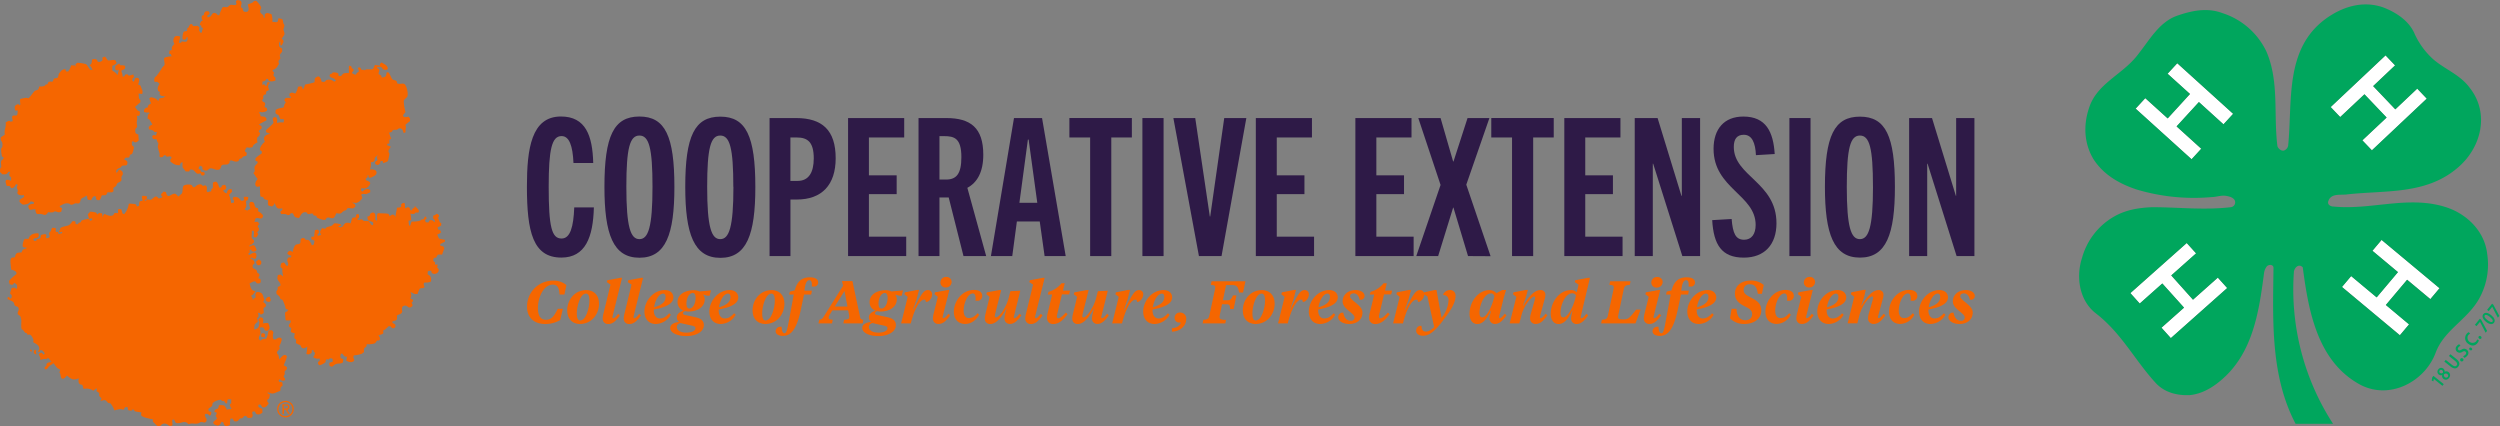 <svg xmlns="http://www.w3.org/2000/svg" viewBox="0 0 1028.81 175.41">
  <rect x="0" y="0" width="1028.81" height="175.41" fill="#808080" stroke="none"/>
  <defs>
    <style>
      .cls-1 {
        fill: #2e1a47;
      }

      .cls-2 {
        fill: #f56600;
      }

      .cls-3 {
        fill: #fff;
      }

      .cls-4 {
        fill: #00a65d;
      }

      .cls-5 {
        fill: #00a55d;
      }
    </style>
  </defs>
  <g id="Text">
    <g>
      <path class="cls-1" d="M244.39,85.36C244.08,97.62,240.91,106,231,106c-11.71,0-14.16-10.68-14.16-29.19,0-15.58,1.82-28.87,14-28.87,10.2,0,13,7.91,13.29,19.14H236C235.69,60,234.27,56,231.1,56c-4,0-5.3,5.37-5.3,20.8,0,16.77,1.27,21.36,5.3,21.36,3.56,0,4.91-4.75,5.22-12.82Z"/>
      <path class="cls-1" d="M248.74,76.9c0-20.88,3.8-28.95,14.4-28.95s14.39,8.07,14.39,29c0,19.46-3.55,29.11-14.39,29.11S248.74,96.36,248.74,76.9Zm19.78,0c0-16-1.43-21.12-5.38-21.12s-5.38,5.14-5.38,21.12c0,16.61,1.74,21.51,5.38,21.51S268.52,93.51,268.52,76.9Z"/>
      <path class="cls-1" d="M282,76.9C282,56,285.84,48,296.44,48s14.4,8.07,14.4,29c0,19.46-3.56,29.11-14.4,29.11S282,96.36,282,76.9Zm19.78,0c0-16-1.43-21.12-5.38-21.12s-5.38,5.14-5.38,21.12c0,16.61,1.74,21.51,5.38,21.51S301.82,93.51,301.82,76.9Z"/>
      <path class="cls-1" d="M316.69,105.38V48.58H327.6c10.76,0,16.3,5,16.3,16.53,0,11-5.7,17-16,17h-2.61v23.26Zm11.55-30.93c4.5,0,6.64-3.4,6.64-9.26,0-6.64-2.45-8.62-7-8.62h-2.61V74.45Z"/>
      <path class="cls-1" d="M349,105.38V48.58h23.1v8H357.58V72.15H369V79.9H357.58V97.39h15.35v8Z"/>
      <path class="cls-1" d="M396.5,105.38l-6.09-24.13h-3.8v24.13H378V48.58h11.39c10,0,15.26,4,15.26,15.11,0,7.12-2.53,11.47-6.56,13.6l7.75,28.09Zm-7.2-31.49c4.27,0,6.33-2.29,6.33-9.25,0-7.83-3-8.62-7.12-8.62h-1.9V73.89Z"/>
      <path class="cls-1" d="M429.88,105.38l-2-14.24h-9.41l-1.9,14.24h-8.78l9.49-56.8h11.55l9.73,56.8ZM419.51,83.46h7.36l-3.56-26H423Z"/>
      <path class="cls-1" d="M448.62,105.38V56.57h-8.54v-8h25.71v8h-8.47v48.81Z"/>
      <path class="cls-1" d="M470.13,105.38V48.58h8.71v56.8Z"/>
      <path class="cls-1" d="M493.39,105.38l-10.52-56.8h9l6,40.5h.16l5.77-40.5h9.1l-10.21,56.8Z"/>
      <path class="cls-1" d="M516.8,105.38V48.58h23.1v8H525.42V72.15h11.39V79.9H525.42V97.39h15.35v8Z"/>
      <path class="cls-1" d="M557.77,105.38V48.58h23.1v8H566.4V72.15h11.39V79.9H566.4V97.39h15.34v8Z"/>
      <path class="cls-1" d="M604.13,105.38l-6-19.94H598l-6.17,19.94h-9l10-29.27-9.17-27.53h9.17L598,66.46h.15l5.78-17.88h9L603.41,76l10,29.43Z"/>
      <path class="cls-1" d="M622.24,105.38V56.57H613.7v-8h25.7v8h-8.46v48.81Z"/>
      <path class="cls-1" d="M643.75,105.38V48.58h23.1v8H652.37V72.15h11.39V79.9H652.37V97.39h15.35v8Z"/>
      <path class="cls-1" d="M692.32,105.38l-12-38h-.15v38h-7.44V48.58h9.41l9.81,32h.16v-32h7.52v56.8Z"/>
      <path class="cls-1" d="M722.61,63.85c-.23-5-1.58-8.39-5-8.39-2.93,0-4.11,1.9-4.11,5,0,12.1,17.56,14.55,17.56,31.4,0,8.78-4.91,14.16-13.45,14.16-9.1,0-12.42-5.3-13-15.43l8-.47c.47,5.93,1.66,8.54,5.14,8.54,3,0,4.74-2.29,4.74-6.09,0-12.42-17.32-15-17.32-31.32,0-8.07,4.27-13.29,12.26-13.29,9.34,0,12.34,6.33,12.9,15.42Z"/>
      <path class="cls-1" d="M736.38,105.38V48.58h8.7v56.8Z"/>
      <path class="cls-1" d="M751,76.9C751,56,754.81,48,765.41,48S779.8,56,779.8,76.9c0,19.46-3.56,29.11-14.39,29.11S751,96.36,751,76.9Zm19.77,0c0-16-1.42-21.12-5.37-21.12S760,60.92,760,76.9c0,16.61,1.74,21.51,5.38,21.51S770.78,93.51,770.78,76.9Z"/>
      <path class="cls-1" d="M805.19,105.38l-11.94-38h-.16v38h-7.44V48.58h9.42l9.81,32H805v-32h7.52v56.8Z"/>
    </g>
    <g>
      <path class="cls-2" d="M216.9,126.39a10.59,10.59,0,0,1,10.68-10.89,7.92,7.92,0,0,1,5.5,1.82l-.81,3.88h-2c-.17-2.54-.74-4.07-2.74-4.07-3.83,0-6.16,5.18-6.16,9.66,0,3,1,4.81,3.29,4.81s3.34-1.45,4.87-4.52h2.1l-1.09,4.62a12,12,0,0,1-6.13,1.63C219.45,133.33,216.9,130.37,216.9,126.39Z"/>
      <path class="cls-2" d="M233.41,127.8c0-4.52,3.16-8.43,7.88-8.43,3.06,0,5.23,2.08,5.23,5.54,0,4.52-3.16,8.42-7.88,8.42C235.58,133.33,233.41,131.26,233.41,127.8Zm9.16-4.1c0-1.71-.39-2.89-1.41-2.89-2.37,0-3.8,5.19-3.8,8.2,0,1.7.39,2.89,1.38,2.89C241.14,131.9,242.57,126.71,242.57,123.7Z"/>
      <path class="cls-2" d="M249.71,116.09l.22-.77,5.32-1H256l-3.78,15.26a4.23,4.23,0,0,0-.18,1,.33.33,0,0,0,.35.37c.47,0,1.09-.62,2-1.81l.72.65c-1.6,2.32-3,3.55-4.74,3.55a2.16,2.16,0,0,1-2.35-2.2,8.27,8.27,0,0,1,.32-2.12l2.89-11.88Z"/>
      <path class="cls-2" d="M258.33,116.09l.23-.77,5.31-1h.79l-3.78,15.26a4.08,4.08,0,0,0-.17,1c0,.24.12.37.34.37.47,0,1.09-.62,2-1.81l.71.65c-1.6,2.32-3,3.55-4.74,3.55a2.16,2.16,0,0,1-2.35-2.2A8.27,8.27,0,0,1,257,129l2.89-11.88Z"/>
      <path class="cls-2" d="M269.06,127.38v.42c0,2,1,3.26,2.47,3.26s2.57-.67,3.85-2.15l.67.62a7.25,7.25,0,0,1-6.13,3.8c-3.06,0-4.72-2.22-4.72-5.09,0-4.44,3.68-8.87,8.38-8.87,2.32,0,3.53,1.39,3.53,3C277.11,125.06,273.85,126.47,269.06,127.38Zm.09-.91c3.29-.94,4.75-2.25,4.75-4.28,0-.72-.27-1.36-1-1.36C271.18,120.83,269.55,123.65,269.15,126.47Z"/>
      <path class="cls-2" d="M287.81,119.94l4.76-.44-.54,2.2h-1l-1.68-.5a3.4,3.4,0,0,1,.67,2c0,3.14-3.06,5-6.6,5a5.32,5.32,0,0,1-1.48-.17c-.54.22-.86.5-.86.89s.27.57.79.69l4.15.89c2.2.47,3.63,1.31,3.63,3.29,0,2.64-3,4.52-7.29,4.52-3.23,0-6.54-1.19-6.54-3.31,0-1.68,2-2.37,3.63-2.52a2.3,2.3,0,0,1-.92-1.88c0-1.36,1.09-2.17,2.65-2.79a3.63,3.63,0,0,1-2.35-3.56c0-3,3-4.82,6.6-4.82A5.12,5.12,0,0,1,287.81,119.94Zm-7.84,13c-1,.34-1.43.86-1.43,1.68,0,1.41,1.73,2.27,3.88,2.27s3.76-.72,3.76-1.83c0-.62-.52-.84-1.44-1.06Zm6.28-10.38c0-1.09-.32-2-1.19-2-1.26,0-2.57,1.78-2.57,4.42,0,1.07.33,2,1.22,2C284.94,127,286.25,125.21,286.25,122.56Z"/>
      <path class="cls-2" d="M295.76,127.38v.42c0,2,1,3.26,2.47,3.26s2.57-.67,3.86-2.15l.66.62a7.23,7.23,0,0,1-6.12,3.8c-3.07,0-4.72-2.22-4.72-5.09,0-4.44,3.68-8.87,8.37-8.87,2.32,0,3.53,1.39,3.53,3C303.81,125.06,300.55,126.47,295.76,127.38Zm.1-.91c3.29-.94,4.74-2.25,4.74-4.28,0-.72-.27-1.36-1-1.36C297.89,120.83,296.26,123.65,295.86,126.47Z"/>
      <path class="cls-2" d="M309.69,127.8c0-4.52,3.17-8.43,7.89-8.43,3.06,0,5.23,2.08,5.23,5.54,0,4.52-3.16,8.42-7.88,8.42C311.87,133.33,309.69,131.26,309.69,127.8Zm9.17-4.1c0-1.71-.4-2.89-1.41-2.89-2.37,0-3.8,5.19-3.8,8.2,0,1.7.39,2.89,1.38,2.89C317.43,131.9,318.86,126.71,318.86,123.7Z"/>
      <path class="cls-2" d="M325.06,120l2-.5c.89-3.38,2.65-5.38,6.2-5.38,1.88,0,3.44.62,3.44,2.12a1.7,1.7,0,0,1-1.31,1.68h-1.34c.15-1.38,0-2.62-1-2.62s-1.73,1.26-2,4.33h3.07l-.3,1.58h-2.94l-1.33,6.27c-1.73,8.18-4.1,10.75-7.36,10.75-1.78,0-3-.72-3-1.9a1.89,1.89,0,0,1,1.83-1.86h.62c.07,1.51.39,2.67,1.16,2.67s1.08-1,1.73-4.52l2.12-11.41h-1.9Z"/>
      <path class="cls-2" d="M349.05,127.72h-6.5l-1.09,1.78a2.6,2.6,0,0,0-.44,1.21c0,.57.42.82,1.68.87l-.3,1.51h-5.58l.32-1.51a2,2,0,0,0,1.61-.92l8.2-13.09-.45-1.9h4.3l3.19,15c.12.62.54.82,1.28.92l-.29,1.51h-7.93l.32-1.51c1.43-.08,2.12-.3,2.12-1.19a3.67,3.67,0,0,0-.1-.89Zm-5.51-1.58h5.21l-1.23-6.39Z"/>
      <path class="cls-2" d="M366.84,119.94l4.76-.44-.54,2.2h-1l-1.68-.5a3.4,3.4,0,0,1,.67,2c0,3.14-3.06,5-6.6,5a5.32,5.32,0,0,1-1.48-.17c-.54.22-.86.5-.86.89s.27.57.79.69l4.15.89c2.2.47,3.63,1.31,3.63,3.29,0,2.64-3,4.52-7.29,4.52-3.23,0-6.54-1.19-6.54-3.31,0-1.68,1.95-2.37,3.63-2.52a2.3,2.3,0,0,1-.92-1.88c0-1.36,1.09-2.17,2.65-2.79a3.63,3.63,0,0,1-2.35-3.56c0-3,3-4.82,6.6-4.82A5.12,5.12,0,0,1,366.84,119.94Zm-7.83,13c-1,.34-1.44.86-1.44,1.68,0,1.41,1.73,2.27,3.88,2.27s3.76-.72,3.76-1.83c0-.62-.52-.84-1.44-1.06Zm6.27-10.38c0-1.09-.32-2-1.19-2-1.26,0-2.56,1.78-2.56,4.42,0,1.07.32,2,1.21,2C364,127,365.28,125.21,365.28,122.56Z"/>
      <path class="cls-2" d="M375.85,127.43c3.09-6,4.13-8.06,6-8.06a1.68,1.68,0,0,1,1.73,1.91,3.5,3.5,0,0,1-2,2.94H381c0-.47-.15-.92-.69-.92-1.71,0-4,3.71-5.49,9.79h-4l2.72-10.92-1.36-1.09.22-.77,5-1h.81l-1,3.76-1.53,4.37Z"/>
      <path class="cls-2" d="M388.11,129.55a4.57,4.57,0,0,0-.2,1,.32.32,0,0,0,.35.37c.46,0,1.11-.62,2.05-1.81l.71.65c-1.6,2.32-3,3.55-4.74,3.55a2.17,2.17,0,0,1-2.37-2.2,9.25,9.25,0,0,1,.32-2.12l1.7-6.84-1.38-1.09.22-.77,5.09-.94h.82ZM387,116.29a2.28,2.28,0,0,1,2.39-2.33,2.08,2.08,0,0,1,2.23,2,2.32,2.32,0,0,1-2.43,2.35A2.07,2.07,0,0,1,387,116.29Z"/>
      <path class="cls-2" d="M396.56,127.82c0,1.88.71,3.07,2.12,3.07,1.26,0,2.3-.47,3.63-2l.64.64c-1.38,2.42-3.45,3.78-5.75,3.78-3,0-4.67-2.1-4.67-5,0-4.44,3.46-9,8.28-9,1.92,0,3.4.77,3.4,2.5a2,2,0,0,1-1.55,1.95h-1.21c.12-1.73-.08-3-1.14-3C398.26,120.78,396.56,124.71,396.56,127.82Z"/>
      <path class="cls-2" d="M414.1,127.06c-2,3.7-4.25,6.27-6.53,6.27a2.1,2.1,0,0,1-2.29-2.34,7.16,7.16,0,0,1,.19-1.51l1.78-7.31-1.36-1.09.23-.77,5.06-.94H412l-2.47,9.81a4.16,4.16,0,0,0-.13.87c0,.39.1.59.45.59,1.31,0,4.22-4.08,5.21-7.91l.74-2.89,4.08-.22-2.47,9.93a5.18,5.18,0,0,0-.23,1,.33.33,0,0,0,.35.37c.47,0,1.11-.62,2.05-1.81l.72.65c-1.61,2.32-3,3.55-4.7,3.55a2.17,2.17,0,0,1-2.22-2.47,15.27,15.27,0,0,1,.89-3.8Z"/>
      <path class="cls-2" d="M423.58,116.09l.23-.77,5.31-1h.79l-3.78,15.26a4.23,4.23,0,0,0-.18,1,.33.33,0,0,0,.35.37c.47,0,1.09-.62,2-1.81l.71.65c-1.6,2.32-3,3.55-4.74,3.55a2.16,2.16,0,0,1-2.35-2.2,8.27,8.27,0,0,1,.32-2.12l2.89-11.88Z"/>
      <path class="cls-2" d="M435.14,129a6.32,6.32,0,0,0-.22,1.29c0,.42.18.69.57.69.79,0,1.66-.76,3.14-2.35l.71.65c-1.87,2.57-3.73,4.07-5.9,4.07a2.41,2.41,0,0,1-2.57-2.57,7.65,7.65,0,0,1,.25-1.87l1.88-7.71h-1.81l.3-1.11a10.25,10.25,0,0,0,5.34-3.51h1.33l-.74,3h2.94l-.4,1.58H437Z"/>
      <path class="cls-2" d="M450.09,127.06c-2,3.7-4.25,6.27-6.52,6.27a2.11,2.11,0,0,1-2.3-2.34,7.22,7.22,0,0,1,.2-1.51l1.78-7.31-1.36-1.09.22-.77,5.07-.94H448l-2.47,9.81a4.81,4.81,0,0,0-.12.87c0,.39.1.59.44.59,1.31,0,4.23-4.08,5.21-7.91l.75-2.89,4.07-.22-2.47,9.93a5.76,5.76,0,0,0-.22,1,.32.32,0,0,0,.35.37c.46,0,1.11-.62,2.05-1.81l.71.65c-1.6,2.32-3,3.55-4.69,3.55a2.18,2.18,0,0,1-2.23-2.47,15.75,15.75,0,0,1,.89-3.8Z"/>
      <path class="cls-2" d="M462.74,127.43c3.09-6,4.13-8.06,6-8.06a1.68,1.68,0,0,1,1.73,1.91,3.48,3.48,0,0,1-2.05,2.94h-.52c0-.47-.14-.92-.69-.92-1.7,0-3.95,3.71-5.48,9.79h-4.05l2.71-10.92L459,121.08l.23-.77,5-1h.82l-1,3.76-1.53,4.37Z"/>
      <path class="cls-2" d="M474.3,127.38v.42c0,2,1,3.26,2.47,3.26s2.57-.67,3.86-2.15l.66.62a7.23,7.23,0,0,1-6.12,3.8c-3.07,0-4.72-2.22-4.72-5.09,0-4.44,3.68-8.87,8.37-8.87,2.33,0,3.54,1.39,3.54,3C482.36,125.06,479.09,126.47,474.3,127.38Zm.1-.91c3.29-.94,4.74-2.25,4.74-4.28,0-.72-.27-1.36-1-1.36C476.43,120.83,474.8,123.65,474.4,126.47Z"/>
      <path class="cls-2" d="M485.05,132.74a1.87,1.87,0,0,1-1.66-2,2.08,2.08,0,0,1,2.25-2.12,2.48,2.48,0,0,1,2.52,2.79c0,2.52-2.35,5-5.88,5.07v-1.41c1.83-.15,3.34-.84,3.61-2.35Z"/>
      <path class="cls-2" d="M495.2,131.58c1.68-.08,2.18-.37,2.47-1.73L500,119.1a6.38,6.38,0,0,0,.09-.79c0-.81-.44-1-1.8-1.06l.3-1.51h13.95l-1,4.65h-1.63c-.35-2-.72-3.07-2.72-3.07h-2.62l-1.33,6.25h1.92c1.11,0,1.66-.49,2.23-2h1.43l-1.16,5.63h-1.46c0-1.51-.27-2-1.38-2h-1.93l-.89,4.32a3.68,3.68,0,0,0-.12.89c0,1,.79,1.18,2.64,1.23l-.27,1.44h-9.34Z"/>
      <path class="cls-2" d="M511.43,127.8c0-4.52,3.17-8.43,7.88-8.43,3.07,0,5.24,2.08,5.24,5.54,0,4.52-3.16,8.42-7.88,8.42C513.61,133.33,511.43,131.26,511.43,127.8Zm9.17-4.1c0-1.71-.4-2.89-1.41-2.89-2.37,0-3.8,5.19-3.8,8.2,0,1.7.39,2.89,1.38,2.89C519.17,131.9,520.6,126.71,520.6,123.7Z"/>
      <path class="cls-2" d="M530.9,127.43c3.09-6,4.13-8.06,6-8.06a1.68,1.68,0,0,1,1.73,1.91,3.48,3.48,0,0,1-2,2.94h-.52c0-.47-.14-.92-.69-.92-1.7,0-4,3.71-5.48,9.79h-4l2.71-10.92-1.35-1.09.22-.77,5-1h.82l-1,3.76-1.53,4.37Z"/>
      <path class="cls-2" d="M542.46,127.38v.42c0,2,1,3.26,2.47,3.26s2.57-.67,3.86-2.15l.66.62a7.23,7.23,0,0,1-6.12,3.8c-3.07,0-4.72-2.22-4.72-5.09,0-4.44,3.68-8.87,8.37-8.87,2.33,0,3.54,1.39,3.54,3C550.52,125.06,547.25,126.47,542.46,127.38Zm.1-.91c3.29-.94,4.74-2.25,4.74-4.28,0-.72-.27-1.36-1-1.36C544.59,120.83,543,123.65,542.56,126.47Z"/>
      <path class="cls-2" d="M557.41,130.62c0-1.76-4.89-3.44-4.89-6.53,0-2.79,2.22-4.72,5.38-4.72,2.05,0,3.66,1,3.66,2.52a1.66,1.66,0,0,1-1.31,1.46h-.72c-.32-1.55-1.23-2.62-2.44-2.62-1,0-1.51.47-1.51,1.24,0,1.65,5.11,3.63,5.11,6.64s-2.42,4.72-5.41,4.72c-2.66,0-4.59-1.23-4.59-2.81a2,2,0,0,1,1.46-1.86h.64c.39,2.08,1.38,3.36,3.11,3.36A1.34,1.34,0,0,0,557.41,130.62Z"/>
      <path class="cls-2" d="M567.69,129a5.84,5.84,0,0,0-.23,1.29c0,.42.18.69.57.69.79,0,1.66-.76,3.14-2.35l.72.65c-1.88,2.57-3.73,4.07-5.91,4.07a2.41,2.41,0,0,1-2.57-2.57,7.65,7.65,0,0,1,.25-1.87l1.88-7.71h-1.81l.3-1.11a10.25,10.25,0,0,0,5.34-3.51h1.33l-.74,3h2.94l-.4,1.58h-2.94Z"/>
      <path class="cls-2" d="M578.36,127.43c3.09-6,4.12-8.06,6-8.06a1.68,1.68,0,0,1,1.73,1.91,3.48,3.48,0,0,1-2.05,2.94h-.52c0-.47-.15-.92-.69-.92-1.71,0-4,3.71-5.48,9.79h-4.06L576,122.17l-1.36-1.09.22-.77,5-1h.81l-1,3.76-1.53,4.37Z"/>
      <path class="cls-2" d="M585.57,138.17c-1.46,0-2.79-.66-2.79-2.17a2,2,0,0,1,1.48-1.9H585c0,1.48.49,2.35,1.85,2.35,1,0,2-.52,3.34-1.88L587.42,122l-1.55-.94.22-.77,4.3-.94h.77l2.05,11.47.29-.4a12,12,0,0,0,2.6-6.82,2,2,0,0,0-2.15-2.17l0-.44a3.29,3.29,0,0,1,2.82-1.64,2.24,2.24,0,0,1,2.22,2.5c0,2.74-2,5.93-4.82,9.59C590.34,136.62,588,138.17,585.57,138.17Z"/>
      <path class="cls-2" d="M618.23,119.33h1.56l-1,3.33-1.7,6.89a5.25,5.25,0,0,0-.2,1,.33.33,0,0,0,.35.37c.47,0,1.09-.62,2-1.81l.72.65c-1.61,2.32-3,3.55-4.74,3.55a2.2,2.2,0,0,1-2.25-2.47,12.17,12.17,0,0,1,.72-3h-.18c-1.26,2.7-3,5.51-5.56,5.51-1.9,0-3.21-1.6-3.21-4.22,0-4.74,3.44-9.74,8.2-9.74a3.67,3.67,0,0,1,2.87,1.27ZM615,121.89c-.33-.74-.6-1.16-1.41-1.16-2.72,0-4.75,4.65-4.75,8,0,1.11.33,1.86,1.12,1.86C611.59,130.62,613.88,126.66,615,121.89Z"/>
      <path class="cls-2" d="M628,122.07l-1.26,3.68h.17c2.25-3.9,4.7-6.38,7-6.38a1.88,1.88,0,0,1,2.05,2.08,5.11,5.11,0,0,1-.15,1.09l-1.9,7a5.76,5.76,0,0,0-.22,1c0,.24.12.37.34.37.47,0,1.09-.62,2.05-1.81l.72.65c-1.63,2.32-3,3.55-4.74,3.55a2.18,2.18,0,0,1-2.4-2.2A7.28,7.28,0,0,1,630,129l1.63-5.71a4.28,4.28,0,0,0,.12-.81c0-.3-.1-.47-.42-.47-1,0-4.13,3.53-5.21,7.71l-.87,3.36h-4L624,122.17l-1.38-1.09.22-.77,5.07-1h.84Z"/>
      <path class="cls-2" d="M648.05,116.09l.22-.77,5.22-1h.81l-3.63,15.26a5.25,5.25,0,0,0-.2,1,.33.33,0,0,0,.35.37c.47,0,1.08-.62,2-1.81l.72.65c-1.61,2.32-3,3.55-4.72,3.55a2.19,2.19,0,0,1-2.27-2.42,13.66,13.66,0,0,1,.62-3.11H647c-1.23,2.69-3,5.53-5.63,5.53-1.9,0-3.21-1.6-3.21-4.22,0-4.74,3.51-9.74,8.25-9.74a3.2,3.2,0,0,1,2.47.94l.74-3.18Zm.49,5.51a1.67,1.67,0,0,0-1.53-.92c-2.76,0-4.84,4.7-4.84,8.08,0,1.11.35,1.86,1.14,1.86C645,130.62,647.56,126.61,648.54,121.6Z"/>
      <path class="cls-2" d="M666,129.53a5,5,0,0,0-.12.89c0,.79.54,1,1.73,1h.76c1.71,0,2.42-.77,4.94-4h1.83l-2.1,5.66H658.9l.32-1.51c1.68-.08,2.17-.37,2.47-1.73L664,119.1a5,5,0,0,0,.1-.79c0-.81-.44-1-1.8-1.06l.29-1.51H671l-.3,1.51c-1.7.07-2.2.37-2.47,1.73Z"/>
      <path class="cls-2" d="M680.66,129.55a5.25,5.25,0,0,0-.2,1,.33.33,0,0,0,.35.37c.47,0,1.11-.62,2.05-1.81l.72.65c-1.61,2.32-3,3.55-4.75,3.55a2.17,2.17,0,0,1-2.37-2.2,9.84,9.84,0,0,1,.32-2.12l1.71-6.84-1.39-1.09.23-.77,5.09-.94h.81Zm-1.11-13.26A2.28,2.28,0,0,1,682,114a2.07,2.07,0,0,1,2.22,2,2.32,2.32,0,0,1-2.42,2.35A2.07,2.07,0,0,1,679.55,116.29Z"/>
      <path class="cls-2" d="M685.9,120l2-.5c.89-3.38,2.64-5.38,6.2-5.38,1.88,0,3.43.62,3.43,2.12a1.69,1.69,0,0,1-1.3,1.68h-1.34c.15-1.38,0-2.62-1-2.62s-1.73,1.26-2,4.33H695l-.3,1.58h-2.94l-1.33,6.27c-1.73,8.18-4.11,10.75-7.37,10.75-1.77,0-3-.72-3-1.9a1.88,1.88,0,0,1,1.83-1.86h.61c.08,1.51.4,2.67,1.17,2.67s1.08-1,1.73-4.52l2.12-11.41h-1.9Z"/>
      <path class="cls-2" d="M698.23,127.38v.42c0,2,1,3.26,2.47,3.26s2.57-.67,3.85-2.15l.67.62a7.24,7.24,0,0,1-6.13,3.8c-3.06,0-4.72-2.22-4.72-5.09,0-4.44,3.68-8.87,8.38-8.87,2.32,0,3.53,1.39,3.53,3C706.28,125.06,703,126.47,698.23,127.38Zm.1-.91c3.28-.94,4.74-2.25,4.74-4.28,0-.72-.27-1.36-1-1.36C700.35,120.83,698.72,123.65,698.33,126.47Z"/>
      <path class="cls-2" d="M711.94,131l.66-3.91h2c.12,2.89,1.38,4.7,3.65,4.7,1.61,0,2.79-.84,2.79-2.55,0-1.38-.76-2.07-3-3.16-2.77-1.36-4.08-2.92-4.08-5.21,0-3.41,2.75-5.41,6.43-5.41a7.92,7.92,0,0,1,5.43,1.82l-.74,3.64h-1.7c-.28-2.18-.94-3.93-3.29-3.93a2.28,2.28,0,0,0-2.54,2.34c0,1.36.86,2,2.76,3,2.84,1.41,4.5,2.69,4.5,5.34,0,3.85-3.41,5.65-6.89,5.65A8.11,8.11,0,0,1,711.94,131Z"/>
      <path class="cls-2" d="M730.54,127.82c0,1.88.72,3.07,2.12,3.07s2.3-.47,3.64-2l.64.64a6.71,6.71,0,0,1-5.76,3.78c-3,0-4.67-2.1-4.67-5,0-4.44,3.46-9,8.28-9,1.93,0,3.41.77,3.41,2.5a2,2,0,0,1-1.56,1.95h-1.21c.13-1.73-.07-3-1.13-3C732.24,120.78,730.54,124.71,730.54,127.82Z"/>
      <path class="cls-2" d="M743.44,129.55a4.57,4.57,0,0,0-.2,1c0,.24.12.37.34.37.47,0,1.12-.62,2.06-1.81l.71.65c-1.6,2.32-3,3.55-4.74,3.55a2.17,2.17,0,0,1-2.37-2.2,9.25,9.25,0,0,1,.32-2.12l1.7-6.84-1.38-1.09.22-.77,5.09-.94H746Zm-1.12-13.26a2.29,2.29,0,0,1,2.4-2.33,2.07,2.07,0,0,1,2.22,2,2.31,2.31,0,0,1-2.42,2.35A2.07,2.07,0,0,1,742.32,116.29Z"/>
      <path class="cls-2" d="M751.71,127.38v.42c0,2,1,3.26,2.47,3.26s2.57-.67,3.86-2.15l.66.62a7.23,7.23,0,0,1-6.12,3.8c-3.07,0-4.72-2.22-4.72-5.09,0-4.44,3.68-8.87,8.37-8.87,2.33,0,3.54,1.39,3.54,3C759.77,125.06,756.5,126.47,751.71,127.38Zm.1-.91c3.29-.94,4.74-2.25,4.74-4.28,0-.72-.27-1.36-1-1.36C753.84,120.83,752.21,123.65,751.81,126.47Z"/>
      <path class="cls-2" d="M767.18,122.07l-1.26,3.68h.17c2.25-3.9,4.69-6.38,7-6.38a1.88,1.88,0,0,1,2,2.08,5.83,5.83,0,0,1-.15,1.09l-1.9,7a5.18,5.18,0,0,0-.23,1,.33.33,0,0,0,.35.37c.47,0,1.09-.62,2-1.81l.72.65c-1.63,2.32-3,3.55-4.75,3.55a2.18,2.18,0,0,1-2.39-2.2,7.58,7.58,0,0,1,.34-2.12l1.63-5.71a3.7,3.7,0,0,0,.13-.81c0-.3-.1-.47-.42-.47-1,0-4.13,3.53-5.22,7.71l-.86,3.36h-4l2.72-10.92-1.38-1.09.22-.77,5.06-1h.84Z"/>
      <path class="cls-2" d="M781.38,127.82c0,1.88.72,3.07,2.13,3.07s2.29-.47,3.63-2l.64.64a6.71,6.71,0,0,1-5.75,3.78c-3,0-4.67-2.1-4.67-5,0-4.44,3.45-9,8.27-9,1.93,0,3.41.77,3.41,2.5a2,2,0,0,1-1.56,1.95h-1.21c.13-1.73-.07-3-1.13-3C783.09,120.78,781.38,124.71,781.38,127.82Z"/>
      <path class="cls-2" d="M793.59,127.38v.42c0,2,1,3.26,2.47,3.26s2.57-.67,3.85-2.15l.67.62a7.24,7.24,0,0,1-6.13,3.8c-3.06,0-4.72-2.22-4.72-5.09,0-4.44,3.68-8.87,8.38-8.87,2.32,0,3.53,1.39,3.53,3C801.64,125.06,798.38,126.47,793.59,127.38Zm.1-.91c3.28-.94,4.74-2.25,4.74-4.28,0-.72-.27-1.36-1-1.36C795.71,120.83,794.08,123.65,793.69,126.47Z"/>
      <path class="cls-2" d="M808.53,130.62c0-1.76-4.89-3.44-4.89-6.53,0-2.79,2.23-4.72,5.39-4.72,2.05,0,3.65,1,3.65,2.52a1.66,1.66,0,0,1-1.31,1.46h-.71c-.32-1.55-1.24-2.62-2.45-2.62-1,0-1.51.47-1.51,1.24,0,1.65,5.12,3.63,5.12,6.64s-2.42,4.72-5.41,4.72c-2.67,0-4.6-1.23-4.6-2.81a2,2,0,0,1,1.46-1.86h.64c.4,2.08,1.39,3.36,3.12,3.36A1.33,1.33,0,0,0,808.53,130.62Z"/>
    </g>
  </g>
  <g id="Paw">
    <g id="Paw_RGB__Orange">
      <g>
        <path class="cls-2" d="M14.3,143.86c0,.11.52.26.55.37.1.34,0,.46-.18.56,0,0,.31.88.37,1.1-.27-.19-.41-.09-.74-.18-.05-.25-.35-.42-.37-.56-.1-.52.31-1,.37-1.29m-1.66,0c.27.08,1,1,0,.74-.25-.07-.51-.88,0-.74m93.21-1.1c0,.06-.14.64-.19.92,1.26,1,3.23,2.23,2-.74-.78-.11-1.14-.08-1.84-.18m4.79-1.11a17.82,17.82,0,0,0-1.84,2.21l.36-.36a6.6,6.6,0,0,1,2.21-.37c-.09-.6-.11-.8-.18-1.48h-.55m-3.13-4.23a5.06,5.06,0,0,1,0,1.1c1.82.46,1.15.94,1.65-.92-.16-.13-.31-.12-.36-.37-.31-.09-.5,0-.74-.18,0,.1-.44.28-.55.37m1.84-14.37c.06.08,0,.46,0,.55.19.09.56.51.74.55,2,.45,1.16-1.41.92-2a2.62,2.62,0,0,1-.74,0c-.23.29-.7.61-.92.92m-4-15.29c.31.67.3,1.74,1.65,1.29.14,0,.35-.46.56-.55a3.15,3.15,0,0,1,0-.92c-.18-.14-.61-.69-.74-.74s-.37.11-.55,0c-.26.3-.66.6-.92.92m25.6-8.66a7.74,7.74,0,0,1,1.29,3.13c.18,0,.46.36.55.37,1,.19,1.69-.55,2.21.74.31.76,0,2.18.92,1.66.28-.16.32-1.67.37-2a6.19,6.19,0,0,1-3-1.66c.05-.14.2-.54.19-.55a29.78,29.78,0,0,0-2.58-1.66M95.16,96v.37a2,2,0,0,0-.18.92,8.49,8.49,0,0,0,.74,1.29h.37c.09.09.23.51.36.55s.55-.09.74,0c0-.11.55-.73.55-.73.06-.45-.32-.38-.36-.56-.13-.45.21-.71.18-.92a2.38,2.38,0,0,0-2.4-.92m69.27-4c-.1.19-.52.41-.56.55a9.6,9.6,0,0,0-.18,1.47c-.63.22-1.26.5-1.84.74.46.75.69,1.42,1.47,1.84,3.33,1.8,1.67-2.83,1.47-4.6Zm-62.27-2c0,.15-.43.46-.55.56.42.84.58,1.91,1.84,1.47.36-.13.32-.55.56-.74-.19-.12-.36.08-.56,0-.44-.17-.5-1.14-.92-1.29Zm2-2.39c-.09.24-.33.25-.55.37a5.72,5.72,0,0,1,.18,1.1c.31,0,.18.22.37.37.09-.08.62,0,.74,0-.11-.75-.09-1.16-.19-1.84h-.55M165,84.18s.13.53.18.74c-.2,0-.29.34-.37.37a8.5,8.5,0,0,1-1.47.18c-.14,1.72-.63,2.5-.55,3.87-.74-1.38-1.26-1.27-2.4-.37-.17-.22-.31-.79-.55-.92-.59-.33-3.22-.16-4.24-.37,0,.2-.34.29-.36.37a9.29,9.29,0,0,0,0,2.58l-.37.18c-.14-.27-.35-.36-.56-.55.48-1.58.06-3.68-1.84-2.39-.23.15-.16.73-.37.92a4.54,4.54,0,0,1-.92.37c.14.51,0,.85.19,1.29.35.65,2,.55,2.21,1.28.11.31-.12.61,0,.93a2.52,2.52,0,0,0-.55,0A3.7,3.7,0,0,1,151.9,91a16,16,0,0,1-2.39-.19c-.07,0-.45-.53-.56-.55-.69-.11-.94.43-1.66.19-.08,0-.17-.34-.36-.37,1-.56.88-.46.73-1.85l-.55-.18c-.15.22-.43.18-.55.37s-.05.81-.19.92c-.43.35-1.08-.07-1.47.55a16,16,0,0,0-.55,2c-3.57-1-2.24,1.65-4.42,1.66a5.07,5.07,0,0,0-.56-.19V93a3.62,3.62,0,0,1,.93,0c-.09,0,.15-.32.18-.36-.18-.15-.28-.1-.37-.37a9.49,9.49,0,0,0-2.39-.37c-.35.06-.82.75-1.11.92-.69.4-1.43.37-2.21.74-.14,0-.37.51-.55.55-.62.11-.77-.36-1.29-.19a4.18,4.18,0,0,0-.37.56c-.66.84-.51,1.24,0,2.21-.43.1-.84.2-1.47.37.08-.2-.08-.54,0-.74a3.5,3.5,0,0,1,.55-.37c-.12-.32.11-.61,0-.92,0-.11-.47-.37-.55-.55a5.32,5.32,0,0,1-1.11.18c-.09.74-.29,2-.37,2.77a5.06,5.06,0,0,0-1.1,0c.09.25-.1.65,0,.92s1,.57,1.29.73c0,0-.08,1-.19.74-.11.19.08.34,0,.55s-.45.38-.55.55h-.37a8.4,8.4,0,0,0-.74-1.47c-.82-1.1-.68-.45-2-.92-.06,0-.32-.54-.37-.55-.32-.12-.61.11-.92,0-.1.19-.51.41-.55.55-.18.53,0,1.07-.19,1.47-.37.64-1.25.39-1.84.74s-1.09,2-1.29,2.95c-1.47-.69-.57-.69-2,0,.07.32-.09.42-.18.73a2.7,2.7,0,0,0,1.66.74c-.07,0,0,.67-.19.74a3.15,3.15,0,0,1-.92,0c-.1.21-.51.54-.55.73-.17.75.33,1.51.37,2,0,.37-.2.55-.19.74H118c-.39-.13-.73-1.18-1.11-1.29-.59-.17-.65.2-1.1.18-.48,1.59-.6,1.46.55,2.4-.38.33.08,2.4.18,3.13-.27-.27-.64-.47-.92-.74.38,0-1-.15-.55,0-.21.18-.53,0-.74.19v.37c-.57,1.65.52,1.85,1.11,3.31-.07.06,0,.47,0,.55-.09.23-1,.49-1.11.74s0,.55,0,.74a9.71,9.71,0,0,1-.55.92c-.09.35.08.75,0,1.1a9.19,9.19,0,0,1,1.29,1.11c.2.3.13.68.37.92s.69.25.92.55a14.72,14.72,0,0,1,1.29,3.69,2.73,2.73,0,0,1,.92.18c-.08.07-.13.47-.19.55-.17.25-.78.32-.92.56-.33.56.07,2,0,2.94.34.14.09,0,.19.37a9.07,9.07,0,0,0,2,0c-.08.2.06.53,0,.74-.16.58-1.23,1-.55,2,.1.15.69.2.74.37.26.88-.62,1.37.18,1.85a7.41,7.41,0,0,0,1.29.36c-.07.66-.38,1.53,0,2.21.06.12.52.25.55.37.12.43-.17,1.06,0,1.48,0,.1.28.09.37.18.5.44,1,.37,1.48.74.18.13,0,.34.18.55.72,1.17,1.7.51,2.58,0a22.64,22.64,0,0,1-.37,3c.13,0,1.11.27.92.18.51-.33,1.1-.22,1.29-.92.05-.2-.1-.57,0-.74s.67-.07.74-.18c.07.15,0,.4,0,.55s.53.5.55.55c.06.3-.25,1.07-.18,1.11a1,1,0,0,0-.37.37,3.36,3.36,0,0,1,0,.55,3.73,3.73,0,0,0,2.58.37c0,.11-.08.87,0,.92-.15.22-.53.37-.74.55a3.05,3.05,0,0,1,0,.74c.27.1.24.3.37.55a3.25,3.25,0,0,0,1.66-.55,6.39,6.39,0,0,0,.92-.55c.32-.48.07-1,.55-1.29.23-.14.65.07.92,0l.37-.37c1-.23.61.07,1.29.18a4.13,4.13,0,0,0,0,1.11c-.51.18-1,.37-1.47.55,0,.31.18,1.29.18,1.29.29,0,.58.29,1.1.18.26-.05.68-.58.93-.73,1.14-.73,1.8-.29,3.13-.74.07,0,.16-.33.37-.37-.09-.41.16-.92,0-1.29H141c-.33,0-.67-.42-.92-.55a5.06,5.06,0,0,0,0-1.1c.17-.15.26-.56.55-.56h.19c.34.33.78,1.15,1.29,1.29.2.05.53-.08.73,0-.22.68-.15.94-.37,1.66.67.29,1.77.9,2.77.37s.26-1.2.18-1.66.21-.68.19-.92a11.37,11.37,0,0,0,3.5-.74c.05,0,.13-.35.18-.37h.37c.27-.45,0-1.05.18-1.65.14-.41.75-.61.92-.92s0-.57.19-.93a7.59,7.59,0,0,0,3.31-.36c.38-.22.57-.86.93-1.11.16-.13.35.07.55,0,1.2-.47.38-1.66,0-2.21.64-.17,1.83-.35,2-.92.09-.3-.15-.85,0-1.11H158a8.77,8.77,0,0,0,1.84-1.65c.19.08.53-.08.74,0,.45.15.55,1.1,1.66.73.13,0,.35-.46.55-.55-.17-.28,0-.68-.19-.92s-1-.51-1.1-.74.11-.37,0-.55c1.73-.45,2.06-.37,1.84-2.4.62-.39,1.23-.49,1.84-.92.19-.13.15-.4.37-.55-.13-.86-.35-2,.37-2.39,1.35-.72,1.77.42,2.39.55.78.15.87-.29,1.29-.37,0-.44.23-.3.19-.74,0-.17-.41-.58-.37-.92,0-.08.54-.51.55-.55.08-.22-.1-.35,0-.55-.29-.14-.79-.38-1.1-.55a2.77,2.77,0,0,0,0-2.77,16.61,16.61,0,0,0,1.84.92c-.05,0,.93,0,1.1,0a15.15,15.15,0,0,1,.92-2.21c.48-.34,1.16-.07,1.66-.37s.16-1,0-.92c.08-.3-.09-.64,0-.92,0-.08.33-.18.37-.37a4.22,4.22,0,0,0,2.58-.36c.14-1.33.16-1.88-.74-2.58-.09-.07-.52-.27-.55-.37-.14-.4.06-.87,0-1.29.29-.09.3.15.37-.19.3.14.61-.13.92,0s.16.78.37.92a1.81,1.81,0,0,0,2.76-.73c.22-.71-.1-.7-.18-1.29h-.37l.18-1.47a6.43,6.43,0,0,1-1.1,0c-.12-.32.11-.62,0-.93,0-.12-.49-.25-.55-.36-.2-.32,0-.57-.19-.93.2-.1.34-.5.55-.55s.44.08.56,0c.34-.25.53-1.15.92-1.29a7.09,7.09,0,0,1,1.66,0c.28-1,.62-1.79.92-2.58-.14-.09-.2-.64-.37-.73-.36-.21-.83-.19-1.11-.37-1.07-.69,1.21-1.23,1.66-1.66.17-.17,0-.56.19-.74-.21,0-2.51-.5-2.58-.55s-.63-1.44-.74-1.66a4.65,4.65,0,0,0,1.66-.92c-.27-.24-.26-.69-.55-.92s-.43-.09-.74-.18c0,0-.14-.68-.19-.92.58-.27,1-.46,1.48-.74-.1-.27.09-.66,0-.92s-.49-.26-.55-.37a10,10,0,0,1-.56-1.47c-.1.3-.18-.56-.18-.56.79-.46.21-1.54-.74-1.47l-.37.37c-.35.17-.61.23-.92.37,0,0,0,1.19,0,1.1.11.23.47.38.55.56.19.39.07.75.19,1.1-.41-.36-.73-.55-1.11-.92-.31.11-.61-.12-.92,0s-.51.84-.74.92-.61-.12-.92,0l-.18-.37c-.09.28-.18-.7-.18-.73s.53-.33.55-.37c.13-.47-.23-.71-.19-.92h-.36c-.25.08-.49.93-.74,1.1s-.43,0-.55,0-.61.51-.74.55a10.7,10.7,0,0,1-3.5.37,5.54,5.54,0,0,0-.55,1.66s-.56,0-.56,0c0-.44-.18-1.32-.18-2a7,7,0,0,1,1.11-.18,12.14,12.14,0,0,0-.37-2.76,2.7,2.7,0,0,0,1.84,0l.18-.37a4.29,4.29,0,0,1,1.29,0c0-.18.26-.37.19-.74-.15-.77-1.21-1.47-1.66-2-.2.28,0,.47-.19.74s-.35,0-.55.19-.38.69-.55.92c0-.06-.5-.14-.55-.19s-.12-.49-.19-.73c-.19,0-.29-.35-.37-.37-.68-.24-1,.24-1.47.37l-.18-.19a6.45,6.45,0,0,0-.19-2,2.55,2.55,0,0,1-.73,0c-.15.23-.64.43-.74.73M87.61,75c0,.1,0,2.4,0,2.4s-.46.22-.55.36-.09.84-.18.93c-.28.22-.46.09-.93.18.23.12-.43.22-.55.18s-.18-.31-.37-.36c.13-1,.37-2-.55-2.4-.37-.14-.43.26-.92.19-.16,0-.59-.53-.74-.56-1.45-.31-2.08.66-2.76,1.11-.18-.12-.36.07-.55,0s-.48-.8-.74-.92a4.49,4.49,0,0,0-3,.18c-.88.47-.41,2.45-.92,3.32-.08.13-1.27,1.09-1.47,1.29a8.29,8.29,0,0,0-1.11-1.11c-1.92-.55-3.1,2.74-4-.74a2.61,2.61,0,0,0-1.1-.18l-.19.37c-.61.39-1.12,1.19-.18,1.66.15.07-.26.2-.19.36-.4.11-.88.45-1.29.37s-.41-.91-1.47-.73a18.87,18.87,0,0,0-1.66,1.29A9.34,9.34,0,0,1,60.35,82l-.18.55c-1.46.38.12-.74.36-.92-.05-.28-.19-.85-.18-.92-.74-.11-1-.08-1.66-.18,0,.24-.22.25-.37.37.19.74.19,1.06.37,1.65-.46.22-1.09.12-1.29.56a6.65,6.65,0,0,0-.18,1.65c-.38-.11-.37.3-.74.19s-.38-.82-.73-.92A16.41,16.41,0,0,0,53,83.81a8.14,8.14,0,0,1-1.84,4.24c-.09-.06-.47,0-.55,0A4.6,4.6,0,0,1,50,86.21c-.31-.09-.28.14-.36-.19-.19.1-.54-.07-.74,0s-.18.3-.37.37c0,0,0,.87.18.56l-.18.73c-.43.07-.89-.14-1.29,0s-.48.81-.73.92c-1.35.59-2.53-.19-3.51-.55a3.68,3.68,0,0,0-.92,1.47,9,9,0,0,0,0-1.47c0-.11-.34-.14-.37-.37-.26.09-.66-.1-.92,0s-.48.41-.73.55c-.18-.11-.37-.63-.55-.73A8,8,0,0,0,37,87.13s-.15.33-.19.37c-1.07.94-.52.72-.37,1.84l.19.74s.86,0,.55-.19c.21,0,.52,0,.74,0a6.07,6.07,0,0,0,0,.74c-.44-.09-.31.26-.74.18-.15,0-.59-.7-.74-.73a8.1,8.1,0,0,0-2.94.73c-.19.11-.06.42-.19.56s-.63.18-.92.36c-.12.07-.25.51-.37.56s-.45-.06-.55,0c-.13-.34-.28,0-.37-.19a2.55,2.55,0,0,1,0-.73c-.32-.08-.1-.07-.18-.37a4.58,4.58,0,0,1-1.11,0,5.25,5.25,0,0,1-1.47,1.66c-.89.45-3,.55-3.5,1.28-.2.28,0,.47-.19.74-.32-.11-.14.21-.18.37-.47-.14,0,.55,0,.55.48.15.6-.19,1.11-.18,0,0,0,.55,0,.55-.46.13-.42.06-.93.19.28.19-.51.17-.55.18l-.18-.92c-.13-.08-.87.1-.92,0a4.59,4.59,0,0,1,0-1.48c-2-.43-1.34-.31-2.21,1.29,0,.06-.56.54-.56.56-.15.65.27,1.23.19,1.66-.05.19-.49.36-.56.55a2.84,2.84,0,0,0-.92,0,8.94,8.94,0,0,1,.19-1.29c-.16-.13-.33-.11-.37-.37-.35,0-1.29.18-1.29.18s-.52.15-.55.19c-.26.25-.12,1-.37,1.29s-1.09.22-1.47.55c-.13.1,0,.47-.19.55s-.67-.1-.92,0c.19-.09-.37-.37-.37-.37l.37-.55c.66-.2,1.3-.1,1.66-.55l.37-.55A3.87,3.87,0,0,0,15.77,96c-1.74,0-2.75.21-3.68,1.48-.16.2-.16.63-.37.73-.56.25-1.21-.08-1.66.19a5.87,5.87,0,0,0-.74,2.94c0,.13.47.36.56.56a4.5,4.5,0,0,1,1.1,0s-.22.35-.18.36c-1.41.25-1.46.56-2,1.66-1.83,0-2.12.15-2.58,1.48v.36c-.37.3-1.08.1-1.47.37-.9.63-.18,3.21-.18,4.79.8.22,1.94.6,2.21,1.29.07.2-.12.37,0,.55A22.14,22.14,0,0,0,3.8,115.5c-.17.58.13,1,.18,1.47.25,0,.61.28,1.11.19s.48-.58.74-.74c0,0,.81.29.55.37.11.08.49.24.55.37.21.41,0,.72.18,1.28-.25,0-.27.36-.36.56-.21-.1-.42-.51-.56-.56-.39-.13-.88.06-1.28,0a6.92,6.92,0,0,0-.74,2.4c0,.11.52.47.55.55.28.62,0,.63,0,1.29-.24-.12-.15.28-.55.19,0,0-.21-.33-.37-.37.73-.28-1-.28-.55-.19l-.19.74c.74.45,2.08.77,2.58,1.47.28.39.19,1,.55,1.29.58.48,1.29.2,1.48,1.11s-.53,1.36-.37,2.21c.08.46.92.73,1.1,1.1a8.6,8.6,0,0,1,.37,1.48c.08.83-.21,2.89.19,3.87h.18c.55.27,1,1.29,1.47,1.47H11c.1.08.06.48.19.55.41.21.86,0,1.29.19s1.83,2.29,1.1,2.94c.92.72,2.77,1.19,2.58,3,0,0-.48.76-.55.92.23-.12.14.28.55.19.2-.06.25-.54.37-.74a2.62,2.62,0,0,0,.74,0c.38.37,1.88,1.49.55,1.84-.13-.16-.37-.67-.55-.74s-.55.09-.74,0a2.92,2.92,0,0,1-.55.56s0,.67.18.37c.13.42.08.3.19.73.36-.17.18,1.29.18,1.29a5.65,5.65,0,0,1,2.76-.37,1.81,1.81,0,0,1,.19-.37c.16,0,.9.14.73.19a13.6,13.6,0,0,0,.92,1.29c-.84.25-1.83.28-2,1.1,0,.1,0,.47,0,.56s-.67.34-.74.55.09.65,0,.92c.34-.16.62,0,.92-.18s.61-.86.92-1.11c.63-.51,1.24-.78,1.85-1.29a14.56,14.56,0,0,0,1.47,2c.22.22,1,.45,1.1.73.22.54-.22.69-.18,1.11l.37.55a5.11,5.11,0,0,0,.55,2c.2-.08.53,0,.74,0,.5-.14,1.06-1,1.47-1.29,1.39,1.25,2.56,2.26,4.79,1.1-.12,1.1-.24,2.18.74,2.58.29.12.56,0,.73.19s.47,1.45.56,1.65a4.89,4.89,0,0,1,4,.74c.28-.18,1-1,1.47-.92,0,0-.14.89-.18,1.11a7.78,7.78,0,0,1,1.1.73c.15.29-.07.79,0,1.11s.89.9.92,1.1c.08.43-.27.69-.36,1.11a5.39,5.39,0,0,1,1.84-.37c.52.08.91.87,1.29,1.11s.59,0,.92.18a8.53,8.53,0,0,1,1.66,2.95,10.82,10.82,0,0,1,2.76-.56c.23,0,.63.37,1.11.19v-.19c.29-.15.32-.58.55-.73s.57,0,.92-.19c.55,1.83-.17,1.17,1.66,1.66,0-.06.29-.53.37-.55s.35.1.55,0c.15.12.37.64.55.73a10.44,10.44,0,0,0,2.58.37c.06.42-.14.9,0,1.29.28.79,3.7,1.42,4.79,1.66.08.32-.09.59,0,.92,0,0,1.61,1.64,1.66,1.66,1.61.73,1.67-.52,2.39-.74,1.48-.45,2,.42,2.58.74.3.17.58,0,.92.18.1-.27.31-.24.55-.36-.14-1-.09-1.6-.18-2.22.29.08.44-.09.74-.18.16.28.61,1.36.92,1.47,1,.39,2.41-.34,3.13-.36,1.24-.06,1.39.4,2,.92,1.73-.76,1.88,0,3.87-.37.19,0,1-.54,1.11-.55.64-.11,1.26.25,1.66.18.17,0,.54-.47.73-.55-.08-.33.08-.6,0-.92,0-.07-1.84-2.69.56-2,.08,0,.41.52.55.55.37.07.56-.22.74-.18-.2-.15.15-.8.18-.92-.21-.11-.08-.32-.18-.37a3.94,3.94,0,0,0-.93-.19c0-.37-.2-.55-.18-.73,0-.66,1.16-1,1.47-1.48s.13-.89.37-1.28a5.53,5.53,0,0,1,3.32-1.29c.08,0,.51.53.55.55s.56-.11.74,0,.46.81.73.92.41-.09.56,0c.16-2.08.07-1.6,1.65-1.66a9.2,9.2,0,0,1,0,1.66s-.52.34-.55.37c.34,1.24-.07.88.74,1.66-.2.05-.29.33-.37.36-.29.1-.63-.08-.92,0,.29.11-.71.18-.74.19a2.2,2.2,0,0,0-.18-.55c-.92-1.36-.69-1.29-3-1.29a4.63,4.63,0,0,1-.37,1.29c-.2.26-.85.32-1.1.55s-.17.18-.37.55v.55c.13,0,.63-.08.74,0s.13.64.18.92c-.91,0,.07,1.45.18,1.66-.6.47-1.1,1-1.65,1.48.1.32.23.39.18.73,1.92,1.12,2.3.92,3.32-.92.12.15.61.2.73.37s0,.5.19.74c.74,1.2,1.64.62,2.58.18a5.56,5.56,0,0,1,.18-2.58c.18.11.54-.08.74,0s.52,1,.92,1.11c1.39.34,1.58-.7,2.21-1.11.32-.21.59,0,.92-.18s.63-.71.92-.92c.15.07.4,0,.55,0,.3.07.52.63.74.73.62.29,1,0,1.66,0a5.18,5.18,0,0,1,.37-.55c.25-1-.57-1.48.18-2,.19.09.53-.07.74,0s.34.77.55.93c1,.72,1.79,0,2.58-.37,0-.54,0-1.13,0-1.66-.42-.17-1.52-.5-1.66-.92-.07-.21.09-.55,0-.74.48.13.41-.3.92,0s.25,1.2,1.48,1.11a2.4,2.4,0,0,0,1.65-1.48s.46-.24.19-.36a1.29,1.29,0,0,1-.55-1.29c0-.09.5-.31.55-.37.43-.58.33-1,.55-1.85-.16-.12-.33-.1-.37-.36a3.37,3.37,0,0,1-.55,0v-.56c2.52,1.17,2.8.14,5.16-.55a6.76,6.76,0,0,1,.18-1.47c.08-.22.66-.47.74-.74s-.08-.73,0-1.1c-.17-.14-.31-.12-.37-.37a3.15,3.15,0,0,1-.92,0c-.13-.06-.3-.7-.37-.74.17,0,.43-.28.55-.37,1,.69.62.6,2,.55,0-.44.22-.29.18-.73,0-.19-.54-.66-.55-.74-.13-.65.29-.82.37-1.1s-.1-.76,0-1.11.68-.77.92-1.1c-.08-.14,0-.42,0-.56-.1-.42-.94-.71-1.29-.92.45-1.54,1-2,1.29-3.87-.15,0-.49-.35-.55-.36-1.11-.25-1.65.86-2.21,1.28a2.59,2.59,0,0,0-.37.56c-.08-.38-.21-1.25-.37-1.84,0-.16-.53-.59-.55-.74-.18-1.1.9-1.24,1.1-2v-.18c0,.14-.23-.54-.18-.74s1.51-2.83.74-3.32c-1.1-.69-1.77.4-2.4.56-.11,0-.46,0-.55,0,0-.2-.35-.3-.37-.37a8.18,8.18,0,0,1,0-2.21c.1.33.18-.18.18-.18-.63-1.39-.5-1-2-.93-.17.64-.55,3-1.11,3.32s-1,0-1.47.18a7.12,7.12,0,0,0-.55.56c-.41.08-.55-.23-.74-.19.21,0-.18-.55-.18-.55-.06-.67.67-1.81.73-2.21a5,5,0,0,0-.37-1.84l.19-.56c.34.08.76-.11,1.1,0,.87.29.57,1.94,2,1.29s.58-2.22.18-3.13c-1,.08-1.38.06-2.21.19a2.78,2.78,0,0,0,0-2.21,8,8,0,0,1-.92-.37s-1.22,1.19-.92,1.29c.8.24.36,2.35,0,2.94-.27.44-1.16.72-1.66.93.14-2.36-.07-1.86,1.48-3.32-.23-.68-.17-.85-.37-1.47.09-.08.5-.27.55-.37.16-.36-.15-.54.19-.74,0,0-.34-1-.37-1.1.18.11.54.06.73.18s.26.51.37.55.89-.14.74-.18c0-.11.51-.27.55-.37.19-.56-.19-1.47,0-2s1.14-.23.92-1.47c-.07-.42-.82-.84-1.1-1.11.55-1.19.55-.72.18-1.84-.27-.83-.51-1.72-1.29-2-2-.8-2.28.34-2,2-.14.1-.89.42-.93.56v.36H104c-.14-.49,0-.84-.37-1.1l-.19-.19c.09-.08,0-.43,0-.55h.19c.71-.36,1-1,1.47-1.66-1.81-.32-1.81-1.14-2.39-3.13a7.72,7.72,0,0,1,1.84-.92c1,0,.75.51,1.1.74s.56,0,.93.18a6.64,6.64,0,0,1,.73-.55c-.14-.54.05-.91-.18-1.29,0,0-.74-.37-.74-.37-.17-.69.51-.67.37-1.47-.08-.42-.72-.64-.92-.92s0-.51-.19-.74c-.32-.52-1.12-.81-1.65-1.11.08-.35-.11-.75,0-1.1,0-.2.7-.65.73-.92.11-1-1-1.57-1.66-1.84-.37-.15.51-.41.74-.37l.37.37c1.64.43,1.34-1.15,1.29-2-.24,0-.26-.33-.37-.37-.9-.31-2.06.71-2.58.92l-.37-.55c0-.11.52-.26.56-.37a4.05,4.05,0,0,0,0-1.1c.28.12.1-.3.55-.19.07,0,.27.49.37.56.94.58,1.32.12,2-.37-.75-1.87-.77-2.61-2.94-1.48a3.36,3.36,0,0,0,0-.55c.73-.32,1.09-.26,1.47-.92,0-.09.26-.14.37-.18-.09-.21.07-.54,0-.74-.13-.36-.83-.71-.92-1.11-.24-1.06.16-1.86,0-2.94.18.1.36-.31.73,0s.06,1.85,0,2.58c.36-.06.67.23,1.29,0,.06,0,.14-.36.19-.37,0-.17.52-.48.37-1.11,0,0-.39-.42-.37-.55s.82-.46.74-1.48c-.06-.6-.68-.42-.37-1.28,0-.06.49-.47.55-.56s0-.47-.18-.18c-.12-.06-.21-.67-.37-.74a5.24,5.24,0,0,0-1.48,0v-.37h.19a3.75,3.75,0,0,1,.18-.92c.79-.7,1.64.08,2.58-.18.11,0,.38-.47.55-.55a2.62,2.62,0,0,1,0-.74,6.19,6.19,0,0,0-2-1.66,3.68,3.68,0,0,0,0-1.1c-.22-.37-.58-.12-.92-.37s-.61-1.31-.74-1.84c-.2,0-.3-.35-.37-.37-2.3-.8-1.44,1.87-1.11,2.76-.32.11-.33,0-.55.18-.71.57-.62.49-1.65.19.13-.23-.39-.26-.19-.37,1-.63.61-1.81.55-3.32l.56-.18c.92-1.63.17-1.53-1.48-1.47.13,1.84.39,1.32-1.1,1.65-1-1.39-1.33-1.65-3.13-1.65a6.79,6.79,0,0,1-.37.92c.07.11.52.47.55.55s0,.78,0,.92a4.19,4.19,0,0,0-1.11.19,19.66,19.66,0,0,0-.92-3.5,5.45,5.45,0,0,0,1.29-1.29,3.4,3.4,0,0,1-.18-.93c-.13,0-.94-.12-.74,0-.56.3-.59,0-.92.56a6.47,6.47,0,0,0-.37,1.1c-.21,0-.72-.19-.73-.18-.11-.15-.22-.46-.37-.55-.2.13-.3-.32-.37-.37,1.37-.77,1.41-.53,1.1-2-.23,0-.26-.33-.36-.37s-.87.15-.74.19h-.37c-.27.09-.25.81-.55.92s-.55-.11-.74,0c-.23-.86-.56-2.11-1.29-2.4-.2-.08-.37.12-.55,0-.09.15-.57.29-.74.37m60.42-25s-1.31.31-1.84.37c0,.18-.17.66.18.55a9,9,0,0,1,.56.92c1-.16.95.35,1.65-.73l.37-.19c0-.15-.11-.76-.18-.55-.31-.12-.13-.35-.74-.37m8.48-24c-.21.32-.09.5-.19.92-.84-.22-1.19-.15-2-.36-1.12,2.41-.71,1.73-3.5,1.84l-.92.37c-.14,0-.32-.17-.18-.19-.26-.11-.67.11-.92,0s-.28-1.27-1.29-.92c0,0-.44.7,0,.55,0,0,.14.91.18,1.11-.84.6-.71.38-1.29,1.29a3.37,3.37,0,0,1-1.1-.37c-.7-.47-.33-.87-.19-.74.07-.41.55-.39.37-1.1,0-.17-.64-.41-.73-.55s-.1-.45-.19-.74c-.06,0-.65-.14-.92-.19a13.2,13.2,0,0,0,0,2.95,11.24,11.24,0,0,0-2.21.19c-.27.08-.84.88-1.1,1.1a2.9,2.9,0,0,0-.93,0,8.68,8.68,0,0,1-.18-1.1,3.65,3.65,0,0,0-2.21-.37c-.12,0-.5.53-.55.55h-.37c-1.34,1.3.73,1.59,1.47,2,.23.13.51.59.74.73a5.1,5.1,0,0,0-.74.56,3.09,3.09,0,0,0-3.13-.74c-.31.1-.61.65-.92.74s-.76-.07-1.11,0c-.19-.74-.59-2.19-1.47-2.21-.29,0-.54.28-.92.36,0,.2-.35.29-.37.37a7.42,7.42,0,0,0-.18,1.66,24.71,24.71,0,0,1-3.87.92c-.27.73-.45,1.22-.74,1.84h-.37V36.1c-.31-.88-1.21-.5-1.84-.36a7.94,7.94,0,0,1-1.1,2.76c-1.58-.52-1.22-.5-2.4,0a5.06,5.06,0,0,1,0,1.1l.55.19v.55a9.58,9.58,0,0,0-2.21,0c-.07.42-.51.36-.37,1.11,0,0,.59.72.56.73-.53.22-.78,1.48-.92,2-1.53.39-2.24.34-3.32,1.1.06.42-.14.9,0,1.29s1,.62,1.29.93.35,1.23.74,1.47.82-.06,1.1,0c0,0,.2.34.37.37,0,0-.33,1.09-.18,1.1a5.77,5.77,0,0,0-2.77.19c.08-.87.3-2.11-.55-2.4-.21-.07-.55.09-.74,0,0,.2-.34.29-.36.37-.3.85.39,1.2.18,2-.12.44-2.63,2.51-3.13,3.13.22.21.08.34.18.73.45.12,1.19.47,1.66.56-2.12.52-3.16,1.28-2.21,3.31-.64.46-2.22,2.17-2,3.32,0,.25.68.55.74.74s-.09.54,0,.73a17.31,17.31,0,0,0-2.58,2c-.13.33.08.75,0,1.1a4.49,4.49,0,0,1,.74.19c.14.08.07.48.18.55-.29.5-1.15,1.15-1.29,1.66-.21.76.35,2.15-.37,2.39-.41.14.56,1.11.56,1.11v.18a4.89,4.89,0,0,1,.55.74,3.18,3.18,0,0,0,.55.55c-.39.57-1.33,1.53-.92,2.77,0,.13.46.35.55.55a11.87,11.87,0,0,1,1.29-.19v1.85a19.45,19.45,0,0,0,.19,2.21c.11.19.88.21,1.1.36s.2.63.37.74a8.72,8.72,0,0,0,1.66.55,6.74,6.74,0,0,0,0,1.85c.19.54,1.08.49,1.66.73.18-.27.52-.46.73-.73a5.67,5.67,0,0,0,.37-.74,6.36,6.36,0,0,0,.92,2c.65.5,1.33.29,2.21.18-.08.13,0,.41,0,.55s-.76.77-.92.92a5.36,5.36,0,0,1,.37.92,14.1,14.1,0,0,1,1.84,0c.29,0,.74.53,1.48.37.16,0,.57-.68.73-.73s.54.08.74,0c1,1.49.37,1.57,2.58,2,.62-.88,1.17-2.76,3-2.39.1,0,.54.69.73.73.69.15,1.07-.39,1.85-.18.17,0,.38.63.55.74s.59,0,.92.18.21.63.37.74c.32.22,2.59,1.12,3.31.92.32-.1.52-.82.93-.92,1-.25,1.43.42,2.39.18.65-.16,1.06-1.44,1.29-2,2.52.34,1.68,0,3.13-.92.29-.21.65-.17.92-.37s.36-.68.55-.74c.75-.25,1.63.19,2.4,0,.32-.09.65-.57.92-.74-.06-.3-.2-.83-.19-.92-.43-.2-.9-.55-1.28-.73a14.65,14.65,0,0,0,1.84.18,4.37,4.37,0,0,0,2.39-2c.09-.6-.84-1.33,0-1.65.45-.18,1.17.07,1.66,0a13.74,13.74,0,0,0,1.66-.74,3.15,3.15,0,0,1,0-.92c-1.26-.6-1.5-.64-2.76.18l-.19.37c-.65.11-.52-.34-.92-.37,0-.28.19-.86.18-.92,1.46.14,2.17.14,2.95-.74,1.39-1.56.61-2-1.1-2.57.09-.21-.09-.34,0-.56s.66-.53.73-.73-.08-.55,0-.74h.37a4.56,4.56,0,0,1,0,.74c.24.12.43.12.55.36,1-.32,2.65-1,2.77-2,.16-1.58-1.76-1.54-2.77-1.48a4.49,4.49,0,0,0,.37-2.94,6.6,6.6,0,0,1,1.11-.19c0-.2.34-.29.37-.37.33-1-.05-.93.55-1.65a6.77,6.77,0,0,1,.92-.74c-.05.16-.36.64-.37.74-.09.61.35.76.19,1.29-.07.18-.77.59-.93.73a3.15,3.15,0,0,1,0,.92c.91.18.82.83,1.85-.18.33-.33.18-.61.37-1.11.17.11.54-.08.73,0s.31.78.37.92c.73-.35,1.68-.43,2-1.1.08-.17.56-2.62.55-2.76,0-.31-.5-.59-.37-1.29,0,0,.84-1.46.92-1.66-.64-.17-.79-.41-1.47-.55.1-.07-.1-.5,0-.56a3,3,0,0,1,.92-.18,5.53,5.53,0,0,1,0-1.47c.05-.16.6-.45.74-.56-.43-.91-.54-1.44-.92-2.39.39-.19.74-.13,1.1-.37.15-.1.38-.67.55-.74.58-.23,1.14,0,1.66-.18.34-.12.57-.56,1.11-.55,1.13,0,1.37,1.17,1.65,2a3.91,3.91,0,0,1,.74-.37,7.41,7.41,0,0,1,.19-2.21c0-.21-.18-.47-.19-.36v-.56c.63-.5,1.2-1,1.84-1.47-.07-.36.09-.76,0-1.11l-.37-.36s-.16-.34-.18-.37a4.5,4.5,0,0,1-1.84.18c-.09,0-.4-.48-.55-.55a5.34,5.34,0,0,1,1.1-1.47,18.92,18.92,0,0,1-.74-4.61c.12-.72,1.26-1.27,1.48-1.84.53-1.46-.46-4.8-1.29-5.16s-1.9.22-2.76-.18c-.28-.14-.19-.67-.37-.92-.38-.53-1.15-.36-1.66-.74s-1.22-2.71-1.84-2.95c-.2-.07-.39.12-.56,0-.33,1.84-.26,1.76-2,2.21a7.37,7.37,0,0,0-.37-.92c-.14-.2-.86-.36-.92-.55-.21-.69.4-1.06.18-1.84-.08-.28-.72-.56-.92-.74,0,0,.17-.35.19-.37a7.22,7.22,0,0,1,1.47,0c.37.12.64,1,1.11,1.11,2.33.59,1.84-1.13.92-1.85a18.79,18.79,0,0,0-1.85-1.1ZM42.3,23.58c-.27.26,0,.93-.19,1.29a1.89,1.89,0,0,1-1.84.55s-.34-1-.92-1.1a4.4,4.4,0,0,0-1.47.18L37.69,26l-.92,1.11.55.18a9.26,9.26,0,0,1,.74,1.48c-.19-.1-.53.07-.74,0-.63-.22-1.31-2.09-2-2.4a18.17,18.17,0,0,0-3.5-.55,2.55,2.55,0,0,1-.74.55s0,.53,0,.55c.23.06.3.46,0,.37a1.82,1.82,0,0,1-.18-.37c-.52,0-1.15,0-1.66,0a5.92,5.92,0,0,1-1.29,2.58c-.22-.17-.52,0-.74-.18a4.56,4.56,0,0,1-.36-.74c1.23-.34-2.08.07-.74.19-.3.08-.51,0-.74.18l-1.1,1.29c-.29.51-.14,1.5-.74,1.84a5.16,5.16,0,0,1-1.29.19c-.9,2.37-.78.8-2.21,1.47-.24.1-.35.75-.55.92s-.54.08-.74.18l-.18.37a4.12,4.12,0,0,1-2.4.37,7.59,7.59,0,0,1-.37,1.11c-.31.49-1,.41-1.47.73s-2.14,2.8-2.58,3a7.7,7.7,0,0,0-1.11-.18,15,15,0,0,0-2.39.55A16.54,16.54,0,0,0,8.4,43.1c-.42-.11.07.21-.36.19l-.37-.37a1.54,1.54,0,0,0-1.48.74c-.3.64,0,1.21,0,1.84a4.13,4.13,0,0,1,1.11,0c-.17,2.11.06,2.13-1.84,2a4.08,4.08,0,0,1-.55.55c.21.72.16,1.06.36,1.84-.08,0-.79.14-1.1.18,0,0,.08-1-1.84.37.27,2-.68,2.74-.37,5-.54.31-1.17.78-1.66,1.1.06.32-.07.59,0,.92S1,58.54,1,59.13a3.51,3.51,0,0,1-.19,1.66L.48,61a12.84,12.84,0,0,0,.37,3.5c.23.08.47,0,.55.19s-.1.54,0,.73c-.13.16-.62.37-.73.56-.6,1,0,1.83-.19,2.94l-.36.19v.37a2.41,2.41,0,0,0,0,1.47c0,.11.44.26.55.37v.37c1.9.13,1.92.15,2.94-1.11a5.3,5.3,0,0,0,.56.19c-.08.25-.35.61-.37.73A4,4,0,0,0,4,72.58c.08.06.52.26.56.37a8,8,0,0,1,0,1.47c-1.69-.78-2.79-.62-2,1.47.09.26,0,.42.18.56s.85,0,1.29.18c.12.05.43.71.56.74,1.18.22,1.66-1,2-1.66.21.1.51.36.74.37-.64,1.28-.39,1.08,0,2.21a2.52,2.52,0,0,0,0,.55c-.1-.27-.2.48-.19.55.24,1.1,1.75,1,2.77.92-.06.1,0,.45,0,.56-.2.49-1.41,1-1.84,1.29.11.31-.12.6,0,.92a4.87,4.87,0,0,0,1.28,1.1,4.78,4.78,0,0,0,2.58-.55c.18-.1.48-.7.74-.74.59-.1.8.23,1.29.37,0,0,0,.52,0,.55-2.3.26-2.9.83-1.66,2.58,1-.25,1.22-.12,2.21-.37.08.61.24,1.8.74,2,.33.15.91,0,1.29,0,2,.27,2,1.11,3.31-.74a4.36,4.36,0,0,0,2.22,0L22.4,87c.62-.09,1.25.33,1.66.36s.71-.18,1.11-.18c.11-.47.2-.87.37-1.47a7.91,7.91,0,0,0-.93-.56v-.37c.61-.28,1.31-.74,1.85-.92a3.29,3.29,0,0,1,2.21,0l.36.37c1,.14,1.43-.45,2-.55.42-.08,1.09.16,1.47,0,.57-.25.53-1.39.93-1.84s1.33-.71,1.84-1.11c-.17-.45.55,0,.55,0,.26,1.68,0,1.4,1.66,1.66.28-.52.73-1.64,1.47-1.66.32,0,.11.26.56.19.09.26-.1.65,0,.92,0,.1.46.36.55.55.2-.08.52,0,.73,0,.58-.16.89-1.5,1.11-2,2.06-.08,1.63.11,2.39-1.29a8.11,8.11,0,0,0,2,0c0-.2.34-.29.37-.36.14-.41-.14-.89,0-1.29s.89-.64,1.1-.92.27-.86.56-1.11c.54-.49,1.38-.51,1.65-1.29.14-.41-.08-.86,0-1.29,0-.22.53-.89.56-1.1.14-1.41-.68-1.54-1.48-2-.24.32-.49.6-.73.92.46.09-.56.37-.56.37.18-1-.14-1,.92-1.66.43-.28.71-.25,1.11-.55.12-.1.22-.49.37-.55.63-.31,1.39,0,2-.37.29-.17.13-.74.36-.92-.28-.53-.06-.61-.55-.92a6.08,6.08,0,0,0-.92-.37c.2-.14.33-.65.55-.74.53-.21,1.07,0,1.48-.18s.12-.58.36-.93.78-.33.93-.55a8.4,8.4,0,0,0,.73-2.76c-.06-.29-.64-.53-.73-.74-.21-.43,0-.72-.19-1.29.24,0,.27-.34.37-.37.39-.1.53.32.74.37,1.11.26,1.35-.4,1.84-.73a19.88,19.88,0,0,1-.19-2.4c-.87-.44-1.23-.17-1.28-1.47s.62-1.19.73-1.66A2.86,2.86,0,0,0,56.3,51c-.14-1.63.45-1.8,0-3.32a3.15,3.15,0,0,1,.92,0c.55-1.18.48-.7.18-2-.24-.07-.58,0-.73-.18A12.88,12.88,0,0,1,55.56,44c.8-.64,1.36-1.27,2.21-1.85-.1-.32.09-.6,0-.92,0-.11-.51-.54-.55-.73-.17-.8-.08-1.32-.19-2,.21,0,1,.14,1.48.18a5.07,5.07,0,0,0,.18-1.1c0-.09-.88-2.36-.92-2.4s-.73-.24-.92-.37c.27-.85.9-2.38-.18-2.76-.32-.11-.61.11-.92,0a9.73,9.73,0,0,1-.37.92c-.92,1.61-.17.11-.92.37a5.06,5.06,0,0,0,0-1.1s.35-.15.36-.19c.08-.27.19-.23.37-.37a9.47,9.47,0,0,1-.37-1.1,5.14,5.14,0,0,1-1.84.55s-.46-.53-.55-.55-.54.07-.74,0c-.14.14-.57.86-.73.92s-.56-.1-.74,0c.64,0-.36-2.38-.37-2.4a5.42,5.42,0,0,0,1.66-.92,4.5,4.5,0,0,1,0-1.1,5.3,5.3,0,0,0-2-.19,1.34,1.34,0,0,0-.55-.73,7.39,7.39,0,0,1-1.47.92c-.22,1.87-.1,1.85,1.47,1.84a7.77,7.77,0,0,0-.55,2,5.86,5.86,0,0,0-1.84-1.66h-.19c-.32-.64-.09-1.54-.18-2.21.39-.08.34,0,.55-.19s.9-.44,1.1-.73c.09-.13.15-.77,0-.56,0,0-.26-.68-.36-.73-.88-.46-2.21.18-3,0-.53-.13-.8-1.31-1.29-1.48h-.37c-.1.18-.43.06-.55.19M97.19.37c-.18.51.12.92.19,1.29-.21,0-.3.34-.37.37-.67.22-1.52-.18-2.21,0-.37.08-.9.84-1.29.92-.86.16-1.31-.39-2,.18a17,17,0,0,0-1.29,3.13c-.2-.11-.34.08-.55,0s-.48-.63-.74-.73c-1.68-.69-1.62.7-2.39,1.29a8.49,8.49,0,0,1-1.11.36s-.14-.54-.18-.73c.22-.2.83-.43.92-.74s-.09-.55,0-.74c-.16-.12-.33-.11-.37-.36a5.88,5.88,0,0,1-1.11,0c-.18.25-.66.62-.73.92,0,.12.08.42,0,.55s-.86.34-.92.55a2.85,2.85,0,0,0,.37,2H83a2.05,2.05,0,0,0-.74,1.47c0,.15.49.44.55.55s.09.65.19.74.42,0,.55.19A10.28,10.28,0,0,0,83,13.45c-.1-.07-.46,0-.56,0-.48-1-.6-.65-.36-2.21-.19-.09-.58-.52-.74-.56-.55-.15-1.31.16-1.84,0-.19,0-.29-.66-.56-.73s-.88.14-.73.18a13.13,13.13,0,0,0-.74,1.29c0,.06-.35.13-.37.19-.12.29,0,.89-.18,1.1s-.93.08-1.29.37-.77,2.87-.37,3.13c.57.37.9,0,1.29-.18s.13-.36.18-.74l.56.18a7.28,7.28,0,0,0-.19,1.29c-.2,0-.29.34-.37.37-.55.19-1.45-.14-2,0l-.19.37c-.3.19-.56,0-.92.18a22.22,22.22,0,0,1,.56-2.39c-.35-.14-.1,0-.19-.37-.89-.07-1.66-.36-2.21.37a2.39,2.39,0,0,0,0,2.76c-.37.45-1,1-1.1,1.66,0,.22.11.73,0,.92a7.62,7.62,0,0,1-.93.19,7.66,7.66,0,0,1-.18,1.28,5.39,5.39,0,0,1,.74.19c.2.17.18.77.37.92a8.38,8.38,0,0,0-3,.55c-.46.35.24,2.22,0,2.95-.13.39-.72.78-.92,1.11a32.16,32.16,0,0,1-2.4,3.5c-.16.18-.64.36-.73.73-.58,2.26.55,1.45,1.1,1.66.13,0,.72.59.92.74-.34.72-1.17,1.86-.55,2.94.11.2.62.31.74.56s-.26.13-.19.55c.18,1.08,1.39,1.1,2.4,1.1-.11,0-.71.55-.74.56-1.78.52-1.51-.26-2.21,1.47C64.32,40.54,63.7,40.28,62,40c-.14.29-.34.36-.56.56.34.83.35,1.23.74,2a5.58,5.58,0,0,0-1.1.74c-.21.25-.15.71-.37.92s-.51,0-.74.18a4.77,4.77,0,0,0-.73.92,2.62,2.62,0,0,1,0,.74,4,4,0,0,0,2.2.19c-.1.2.09.33,0,.55l-.36.18c-.4.61-.21,1-.37,1.84a4.53,4.53,0,0,1,.73.37c.52.72.79,1.32,1.29,2-.36.24-1.34.67-1.47,1.1s.09.6,0,.93a9.59,9.59,0,0,1,1.84.55c.11.05.39.5.56.55s.59-.09.92,0c-.11.42-.21.83-.37,1.47-.46,0-.52-.35-1.11-.18-.11,0-.38.47-.55.55.7,1.31-.09,1,1.84,1.11.18.49.38,1.05.56,1.47h.18c.14.78-.25,1.05-.18,1.84a26.1,26.1,0,0,0,.73,2.58c.08.43-.14.88,0,1.29,0,.08.32.17.37.37,1.53-.54.46.32,1.47-.92.21.1.34-.09.56,0,0,0,.43.52.55.55.79.18.91-.34,1.66,0s-.09.92-.19,1.29c-.06.21.08.53,0,.74C71.47,67.47,72,68,74,68a4.78,4.78,0,0,1,.37-.92c.14-.2.6-.21.74-.37v2c0,.22,1.07,1.47,1.29,1.84.49,0,1,0,1.47,0,.06-.12.26-.71.37-.74,1.66-.37,2.1,1.43,3,1.66.52.14.82-.1,1.28-.18.18.22.28.82.56.92s.54-.11.73,0c0-.2.34-.29.37-.37.11-.32-.09-.6,0-.92a9.38,9.38,0,0,1-1.29-.18c-.32-.15-.46-1-.73-1.11h-.37c-.1-.2.1-.55,0-.74.12-.2.44-.51.55-.73.24.21.75.25.92.55s-.06.54,0,.74.58.5.74.73c.35-.07.75.08,1.1,0,.64-.15.79-.88,1.66-.92s1.94.92,3.32.55c.94-.25.7-1.46,1.29-1.84s1.54-.11,2.39-.37c.2-.07.52-.45.74-.55a2.3,2.3,0,0,1,0-.74c.1-.2.42-.12.55-.36.86.27,2,.88,3,.36.23-.12.35-.77.55-.92s.53-.08.74-.18.55-.65.73-.74a9.31,9.31,0,0,1,1.29-.37,4.52,4.52,0,0,0,.19-1.1c-.07-.28-.69-.53-.74-.74-.14-.54.24-.46.19-.92a2.75,2.75,0,0,0,.55-.74,3.87,3.87,0,0,0,2.21,0c.4-.2.28-.61.55-.92a8.54,8.54,0,0,1,1.66-1.1,6.55,6.55,0,0,1-.19-1.66c.07-.41.74-.81.93-1.11a9.44,9.44,0,0,0,.36-1.1,3.77,3.77,0,0,1-.55-.37c-.08-.21.1-.36,0-.55,1.47-1,1.75-1.6,0-2.58,1.1-.57,2-1.15,3.13-1.66a3.54,3.54,0,0,1,0-.92c-.22-.1-.53-.49-.73-.55-.74-.23-1.2,0-1.66-.37-.2-.17-.11-.61-.19-.92-.41.14-.28-.51-.36-.74,0,0,1,.07.73.19,1.19-.14,3.25-.29,2.21-1.85-.1-.14-.69-.22-.73-.36-.12-.37.32-.89.18-1.48s-.81-.56-.92-.74c-.38-.57-.55-.74.18-1.1-.09-1.26-.15-1.21.56-1.84a2.53,2.53,0,0,1,.55,0,4.51,4.51,0,0,1,.18-1.29l1.11-.55a3.8,3.8,0,0,1-.37-2c0-.15.52-.6.55-.74.07-.42-.25-.27-.18-.55l-.74.18c-.46,1.55-.29,2.09-1.29.74-.49.06-.43.24-.74.37,0,0,0-1.16,0-1.47,1.48-.34.93-.09,1.66-1.11.16.12.36-.07.56,0s.23.64.36.74c.86.6,2,.19,2.77,0-.09-.36.09-.76,0-1.11s-.68-.64-.74-.92-.1-1,.18-.92v-.37c0-.11-.52-.49-.55-.55s0-.46,0-.55a3.18,3.18,0,0,0,2.21-2l.37-.37c.06-.4-.32-.71-.18-1.29.07-.32.68-.72.73-1.1s-.31-.86-.18-1.48c.07-.37.83-1,.92-1.29s-.07-.88,0-1.29c-1.21-.7-1.15-.4-1.29-2.21.3-.19.11-.16.18-.55h.37c0,.37,0,.93,0,1.48,0,0,1,0,.74-.19a4,4,0,0,1,.55-1.1,2.62,2.62,0,0,0,0-.56c-.07-.3-.54-.66-.73-.92.15-.24.42-.52.55-.74s.51-.77.55-.92c.2-.87-.36-1.6-.37-2,0-.74.45-1.12.37-2l-.37-.55c-.42-2-.09-1.72-2-2.21-.09.37-.29,1-.37,1.47-.36.09-.23-.16-.37.19-.65,0-1.46-.16-1.84-.19a7.29,7.29,0,0,0-.37-3.13c-.54-.12-1.45-.63-2.21-.37-.14,0-.36.46-.55.55a9.26,9.26,0,0,1,0,1.29h-.37c-.19-.38,0-.58-.19-.92s-1.18-.85-1.29-1.47c-.17-1,.51-1.07.37-2A10.7,10.7,0,0,0,105.48.37c-1-.22-1.17.47-1.66.74s-1.29.47-1.84.73c.3,1.21,1,3.46-1.29,3-.81-.18-.59-.74-.92-1.47-.06-.13-.53-.25-.55-.37-.17-.85.45-1.59,0-2.4C99,.08,98.29.22,97.74,0c0,.1-.51.26-.55.37"/>
        <path class="cls-2" d="M117.54,164.94a3.42,3.42,0,1,1-3.47,3.41,3.41,3.41,0,0,1,3.47-3.41m0,.55a2.87,2.87,0,1,0,2.79,2.86,2.79,2.79,0,0,0-2.79-2.86m-.72,4.84h-.61v-3.94h1.51c.94,0,1.4.35,1.4,1.12a1,1,0,0,1-1,1.09l1.13,1.73h-.66l-1-1.71h-.68Zm0-2.21h.71c.74,0,1-.21,1-.65s-.19-.59-.88-.59h-.81Z"/>
      </g>
    </g>
    <g>
      <g id="white_Hs" data-name="white Hs">
        <polygon class="cls-3" points="902.47 123.33 893.53 113.38 903.75 104.29 899.89 100 876.69 120.62 880.55 124.92 889.84 116.66 898.78 126.6 889.49 134.86 893.35 139.15 916.55 118.53 912.69 114.24 902.47 123.33"/>
        <polygon class="cls-3" points="892.01 30.36 901.24 38.7 892.06 48.74 882.84 40.4 878.88 44.73 901.9 65.55 905.86 61.21 895.72 52.04 904.9 42 915.04 51.17 919 46.84 895.98 26.03 892.01 30.36"/>
        <polygon class="cls-3" points="976.3 103.2 986.81 111.96 978.05 122.35 967.55 113.58 963.77 118.07 987.61 137.95 991.39 133.46 981.84 125.5 990.59 115.12 1000.15 123.08 1003.92 118.6 980.08 98.72 976.3 103.2"/>
        <polygon class="cls-3" points="973 38.8 982.12 48.37 972.16 57.75 976.09 61.87 998.68 40.59 994.75 36.47 985.7 44.99 976.59 35.43 985.64 26.9 981.71 22.78 959.12 44.05 963.05 48.18 973 38.8"/>
      </g>
      <path class="cls-4" d="M981.71,22.78,959.12,44.05l3.93,4.13,10-9.37,9.11,9.56-10,9.38,3.93,4.12,22.59-21.28-3.93-4.12-9,8.52-9.11-9.56,9-8.53-3.93-4.12ZM960.11,174.4H944.69c-10.39-19.75-9.35-42.6-9.09-64.15,0-1.3-1.57-1.56-2.62-.78a5.71,5.71,0,0,0-1.3,3.12c-2.1,16.14-4.72,33.06-17.8,44-3.67,3.12-7.86,5.47-12.57,6-5.23.27-10.47-1-14.14-4.94-8.63-9.37-14.13-20.56-24.6-28.63-6.81-5.21-8.38-14.84-5.76-22.91A28.3,28.3,0,0,1,869.9,89.17c5-2.87,10.21-3.65,15.71-3.91,10.73,0,21.46,1.3,32.45,0a2,2,0,0,0,1.57-2.86c-.78-1.3-2.35-1.56-3.66-1.82-2.09-.27-3.93.52-5.76.52A82.24,82.24,0,0,1,879.32,78c-7.07-2.34-13.61-6-17.8-12.49-3.92-6.51-4.19-14.06-1.83-21.08,3.14-9.9,13.35-13.54,19.63-21.35,5.24-6.51,9.16-14.06,16.76-16.66,6-2.08,12.3-3.38,18.58-1a30.21,30.21,0,0,1,18.06,15.88c5.24,12.23,2.88,25.51,4.45,38.52,0,1,1.57,2.61,2.88,2.08A2.74,2.74,0,0,0,941.62,60c1.84-18-1.57-39.56,15.19-52.06,7.06-5.2,15.44-7.8,23.81-4.94,5.5,2.08,10.48,5.46,12.83,10.41a31.7,31.7,0,0,0,8.12,11.19c5,4.17,11,6.25,14.92,11.72,8.11,10.41,4.71,24.72-5.5,33.05-13.09,10.93-29.84,8.85-45.55,10.68-2.62.25-6.28-.53-7.33,2.86-.39,1.27,1,2.08,2.1,2.08,15.7,1.56,30.89-4.69,46.33.26,8.9,2.86,16,10.15,17,19.26a28.69,28.69,0,0,1-3.66,19c-5,8.33-14.14,12.5-17.54,21.61-4.45,12-19.11,19.78-31.41,13C953.66,148.51,950,128,947.64,110c-1.83-1.82-3.66.52-3.66,2.08a101.68,101.68,0,0,0,16.13,62.33Zm43.81-55.8L980.08,98.72l-3.78,4.48L986.81,112l-8.76,10.39-10.5-8.77-3.78,4.49L987.61,138l3.78-4.49-9.55-8,8.75-10.38,9.56,8,3.77-4.48ZM893.35,139.15l23.2-20.62-3.86-4.29-10.22,9.09-8.94-10,10.22-9.09L899.89,100l-23.2,20.62,3.86,4.3,9.29-8.26,8.94,9.94-9.29,8.26,3.86,4.29ZM878.88,44.73l23,20.81,4-4.33L895.72,52l9.18-10L915,51.17l4-4.33L896,26l-4,4.33,9.22,8.33-9.18,10.05-9.22-8.34-4,4.33Z"/>
      <polygon class="cls-5" points="1001.58 155.94 1001.57 155.95 1001.4 156.96 1000.7 156.59 1000.93 155.26 1001.41 154.67 1005.67 158.09 1005.12 158.78 1001.58 155.94 1001.58 155.94"/>
      <path class="cls-5" d="M1004,152.47a.68.68,0,0,0,.14,1,.94.94,0,0,0,1.16-.08.84.84,0,0,0-.26-1,.71.71,0,0,0-1,0Zm3.29,2.63a.77.77,0,0,0-.14-1.13,1,1,0,0,0-1.36.05,1,1,0,0,0,.29,1.15.82.82,0,0,0,1.2-.06Zm-3.82-3.12A1.4,1.4,0,0,1,1006,153h0a1.48,1.48,0,0,1,1.65.15,1.61,1.61,0,0,1,.16,2.39,1.55,1.55,0,0,1-2.25.39,1.48,1.48,0,0,1-.53-1.59h0a1.37,1.37,0,0,1-1.41-.2,1.49,1.49,0,0,1-.16-2.18Z"/>
      <path class="cls-5" d="M1006.49,148.1l2.58,2.07c.86.7,1.52.71,1.91.22s.26-1.13-.6-1.83l-2.58-2.07.58-.72,2.52,2c1.37,1.09,1.47,2.19.71,3.13s-1.78,1-3.17-.1l-2.53-2,.58-.71Z"/>
      <path class="cls-5" d="M1013.67,148.41a.68.68,0,1,1-.16-.87.6.6,0,0,1,.16.87Z"/>
      <path class="cls-5" d="M1013.56,146.61a2.37,2.37,0,0,0,1.05-.72.77.77,0,0,0,0-1.18c-.34-.27-.7-.24-1.3.09a1.78,1.78,0,0,1-2.13,0,1.62,1.62,0,0,1-.16-2.4,2.68,2.68,0,0,1,1-.76l.53.69a2,2,0,0,0-.85.62.71.71,0,0,0,0,1.06c.34.28.68.18,1.33-.16a1.74,1.74,0,0,1,2.12.06,1.65,1.65,0,0,1,.13,2.53,2.71,2.71,0,0,1-1.13.84l-.54-.7Z"/>
      <path class="cls-5" d="M1017.21,144.05a.67.67,0,0,1-1-.84.59.59,0,0,1,.87,0,.6.6,0,0,1,.17.86Z"/>
      <path class="cls-5" d="M1020.12,140.06a3,3,0,0,1-.62,1.17c-1,1.23-2.49,1.27-3.84.19a2.76,2.76,0,0,1,.32-4.74l.52.67a2.2,2.2,0,0,0-.79.62,2.09,2.09,0,0,0,3.21,2.59,2.37,2.37,0,0,0,.47-.9l.73.4Z"/>
      <path class="cls-5" d="M1021.08,139.3a.61.61,0,0,1-.87,0,.57.57,0,1,1,.71-.88.59.59,0,0,1,.16.85Z"/>
      <polygon class="cls-5" points="1020.52 131.16 1021.04 131.57 1023.5 136.17 1022.89 136.92 1020.59 132.45 1020.58 132.44 1019.14 134.21 1018.48 133.68 1020.52 131.16 1020.52 131.16"/>
      <path class="cls-5" d="M1025.72,132.34c.34-.43-.06-1.1-1.08-1.93s-1.75-1.06-2.1-.63,0,1.1,1.05,1.91,1.8,1.05,2.12.65Zm.59.52c-.69.86-2,.6-3.27-.44s-1.81-2.27-1.1-3.15,2-.59,3.25.42,1.86,2.26,1.13,3.16Z"/>
      <polygon class="cls-5" points="1025.55 124.98 1026.06 125.39 1028.53 129.99 1027.92 130.74 1025.62 126.27 1025.6 126.26 1024.16 128.03 1023.5 127.5 1025.55 124.98 1025.55 124.98"/>
    </g>
  </g>
</svg>
